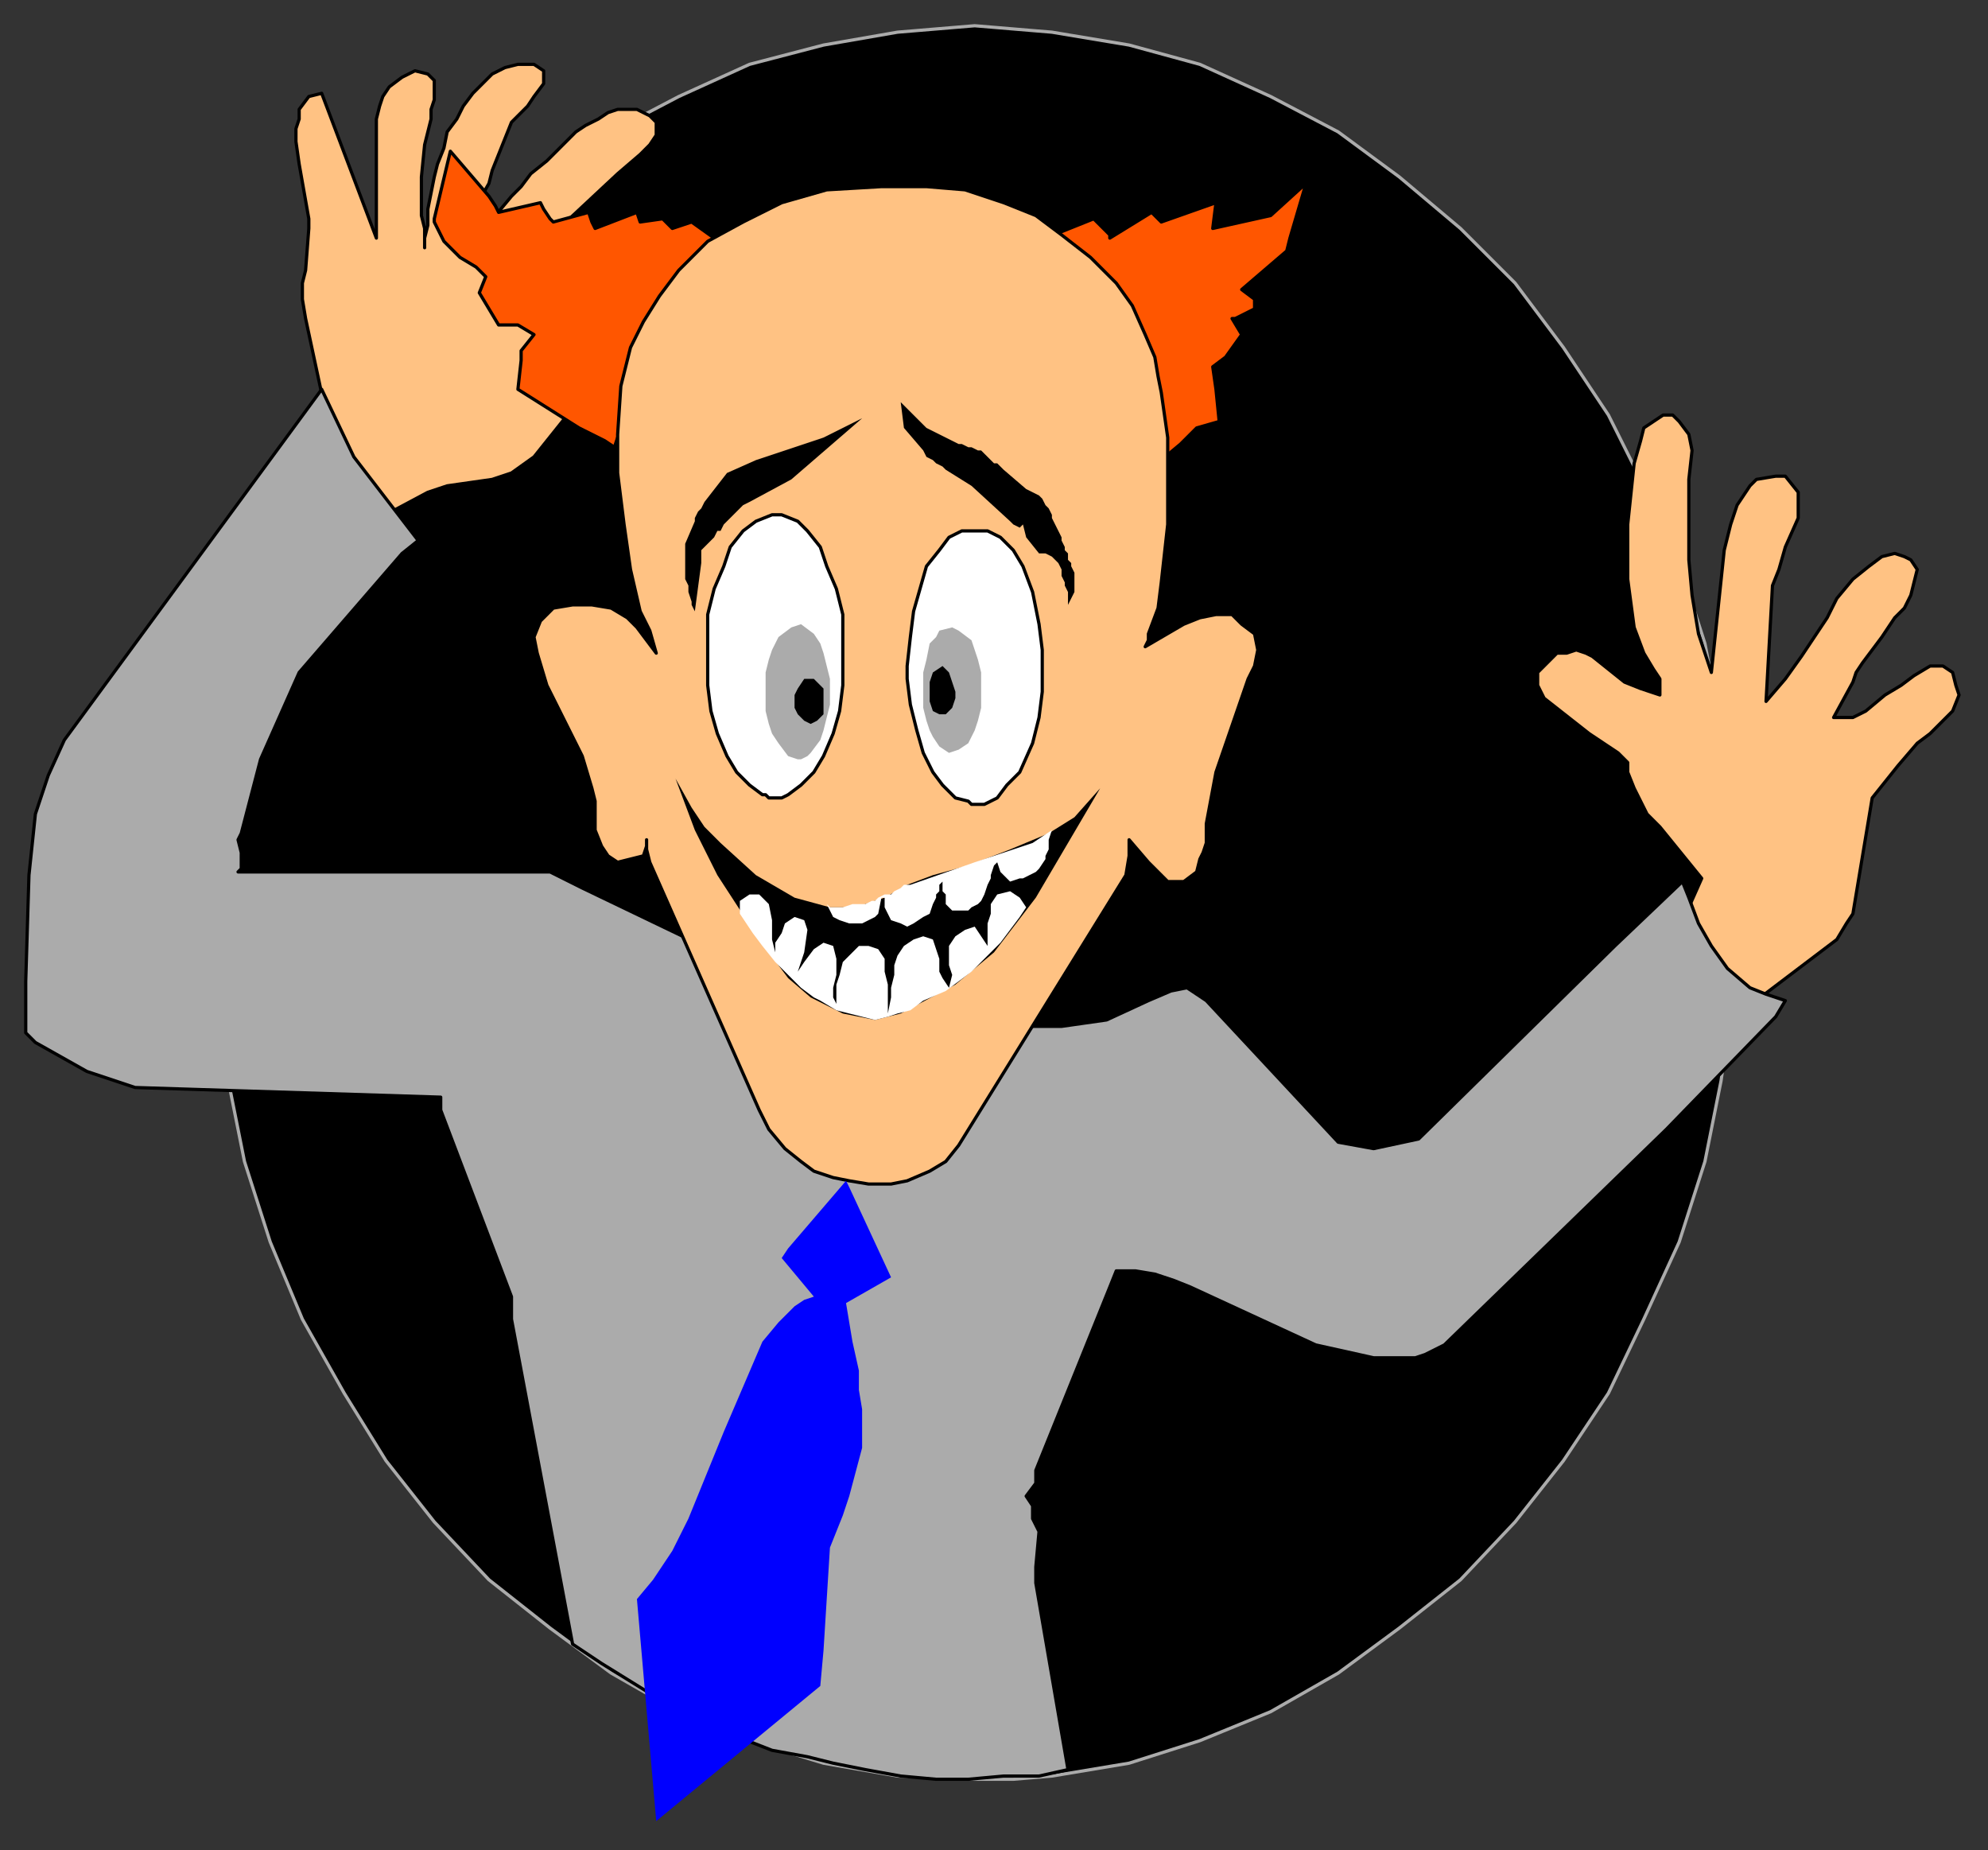 <?xml version="1.0" encoding="UTF-8" standalone="no"?>
<svg
   xmlns:dc="http://purl.org/dc/elements/1.1/"
   xmlns:cc="http://creativecommons.org/ns#"
   xmlns:rdf="http://www.w3.org/1999/02/22-rdf-syntax-ns#"
   xmlns:svg="http://www.w3.org/2000/svg"
   xmlns="http://www.w3.org/2000/svg"
   xmlns:sodipodi="http://sodipodi.sourceforge.net/DTD/sodipodi-0.dtd"
   xmlns:inkscape="http://www.inkscape.org/namespaces/inkscape"
   version="1.0"
   width="163.512mm"
   height="152.135mm"
   id="svg73"
   sodipodi:docname="CMEN004.WMF">
  <rect width="100%" height="100%" fill="#333333" stroke="none"/>
  <sodipodi:namedview
     pagecolor="#ffffff"
     bordercolor="#666666"
     borderopacity="1"
     objecttolerance="10"
     gridtolerance="10"
     guidetolerance="10"
     inkscape:pageopacity="0"
     inkscape:pageshadow="2"
     inkscape:window-width="640"
     inkscape:window-height="480"
     id="namedview75" />
  <defs
     id="defs3">
    <pattern
       id="WMFhbasepattern"
       patternUnits="userSpaceOnUse"
       width="6"
       height="6"
       x="0"
       y="0" />
  </defs>
  <path
     style="fill:#000000;fill-rule:evenodd;fill-opacity:1;stroke:#ababab;stroke-width:1px;stroke-linecap:round;stroke-linejoin:round;stroke-miterlimit:4;stroke-dasharray:none;stroke-opacity:1;"
     d="  M 303,553   L 315,553   L 327,552   L 351,548   L 373,541   L 395,532   L 416,520   L 435,506   L 454,491   L 471,473   L 486,454   L 500,433   L 511,410   L 522,386   L 530,361   L 535,336   L 539,308   L 540,281   L 540,267   L 539,253   L 535,226   L 530,200   L 522,175   L 511,151   L 500,129   L 486,108   L 471,88   L 454,71   L 435,55   L 416,41   L 395,30   L 373,20   L 351,14   L 327,10   L 303,8   L 291,9   L 279,10   L 256,14   L 233,20   L 211,30   L 190,41   L 171,55   L 152,71   L 135,88   L 120,108   L 107,129   L 94,151   L 84,175   L 76,200   L 71,226   L 67,253   L 66,281   L 66,295   L 67,308   L 71,336   L 76,361   L 84,386   L 94,410   L 107,433   L 120,454   L 135,473   L 152,491   L 171,506   L 190,520   L 211,532   L 233,541   L 256,548   L 279,552   L 303,553  z "
     id="path5" />
  <path
     style="fill:#ffc283;fill-rule:evenodd;fill-opacity:1;stroke:#000000;stroke-width:1px;stroke-linecap:round;stroke-linejoin:round;stroke-miterlimit:4;stroke-dasharray:none;stroke-opacity:1;"
     d="  M 525,282   L 529,273   L 516,257   L 512,253   L 510,249   L 508,245   L 506,240   L 506,237   L 503,234   L 494,228   L 480,217   L 478,213   L 478,209   L 480,207   L 484,203   L 487,203   L 490,202   L 493,203   L 495,204   L 500,208   L 505,212   L 510,214   L 516,216   L 516,211   L 514,208   L 511,203   L 508,195   L 506,180   L 506,163   L 508,144   L 510,137   L 511,133   L 514,131   L 517,129   L 520,129   L 522,131   L 525,135   L 526,140   L 525,149   L 525,163   L 525,174   L 526,185   L 528,197   L 532,209   L 536,171   L 538,163   L 540,157   L 542,154   L 544,151   L 546,149   L 552,148   L 555,148   L 559,153   L 559,157   L 559,161   L 555,170   L 553,177   L 551,182   L 549,218   L 555,211   L 560,204   L 564,198   L 568,192   L 571,186   L 576,180   L 581,176   L 585,173   L 589,172   L 592,173   L 594,174   L 596,177   L 595,181   L 594,185   L 592,189   L 589,192   L 585,198   L 579,206   L 577,209   L 576,212   L 570,223   L 576,223   L 580,221   L 586,216   L 591,213   L 595,210   L 600,207   L 604,207   L 607,209   L 608,213   L 609,216   L 607,221   L 600,228   L 596,231   L 590,238   L 586,243   L 582,248   L 576,284   L 574,287   L 571,292   L 538,317   L 523,286   L 525,282  z "
     id="path7" />
  <path
     style="fill:#ffc283;fill-rule:evenodd;fill-opacity:1;stroke:#000000;stroke-width:1px;stroke-linecap:round;stroke-linejoin:round;stroke-miterlimit:4;stroke-dasharray:none;stroke-opacity:1;"
     d="  M 101,127   L 95,99   L 94,93   L 94,88   L 95,84   L 96,71   L 96,68   L 93,51   L 92,44   L 92,40   L 93,37   L 93,34   L 96,30   L 100,29   L 117,74   L 117,41   L 117,37   L 118,33   L 119,30   L 121,27   L 125,24   L 129,22   L 133,23   L 135,25   L 135,28   L 135,31   L 134,34   L 134,37   L 132,45   L 131,55   L 131,67   L 132,71   L 132,77   L 132,74   L 133,70   L 133,65   L 134,60   L 135,55   L 136,51   L 138,46   L 139,41   L 142,37   L 144,33   L 147,29   L 150,26   L 153,23   L 157,21   L 161,20   L 164,20   L 166,20   L 169,22   L 169,26   L 166,30   L 164,33   L 161,36   L 159,38   L 157,43   L 155,48   L 153,53   L 152,57   L 148,64   L 154,67   L 159,61   L 162,58   L 165,54   L 170,50   L 174,46   L 179,41   L 182,39   L 186,37   L 189,35   L 192,34   L 195,34   L 198,34   L 202,36   L 204,38   L 204,42   L 202,45   L 199,48   L 192,54   L 177,68   L 173,98   L 182,122   L 166,142   L 159,147   L 153,149   L 146,150   L 139,151   L 133,153   L 118,161   L 101,127  z "
     id="path9" />
  <path
     style="fill:#ababab;fill-rule:evenodd;fill-opacity:1;stroke:#000000;stroke-width:1px;stroke-linecap:round;stroke-linejoin:round;stroke-miterlimit:4;stroke-dasharray:none;stroke-opacity:1;"
     d="  M 258,313   L 181,276   L 171,271   L 74,271   L 75,270   L 75,265   L 74,261   L 75,259   L 81,236   L 93,209   L 125,172   L 130,168   L 110,142   L 100,121   L 20,230   L 15,241   L 11,253   L 9,272   L 8,305   L 8,321   L 11,324   L 27,333   L 42,338   L 137,341   L 137,343   L 137,345   L 159,403   L 159,407   L 159,410   L 178,511   L 187,517   L 208,530   L 222,537   L 240,544   L 251,546   L 259,548   L 269,550   L 280,552   L 291,553   L 301,553   L 312,552   L 323,552   L 332,550   L 322,492   L 322,487   L 323,476   L 321,472   L 321,468   L 319,465   L 322,461   L 322,457   L 345,400   L 347,395   L 353,395   L 359,396   L 365,398   L 370,400   L 409,418   L 427,422   L 434,422   L 440,422   L 443,421   L 449,418   L 518,351   L 552,316   L 555,311   L 549,309   L 544,307   L 537,301   L 532,294   L 528,287   L 525,279   L 523,274   L 502,294   L 441,354   L 427,357   L 416,355   L 375,311   L 369,307   L 364,308   L 357,311   L 344,317   L 330,319   L 316,319   L 310,319   L 303,319   L 262,312   L 258,313  z "
     id="path11" />
  <path
     style="fill:#ff5600;fill-rule:evenodd;fill-opacity:1;stroke:#000000;stroke-width:1px;stroke-linecap:round;stroke-linejoin:round;stroke-miterlimit:4;stroke-dasharray:none;stroke-opacity:1;"
     d="  M 325,74   L 340,68   L 345,73   L 345,74   L 358,66   L 361,69   L 378,63   L 377,71   L 395,67   L 406,57   L 401,74   L 400,78   L 386,90   L 390,93   L 390,96   L 384,99   L 383,99   L 386,104   L 381,111   L 377,114   L 378,121   L 379,131   L 372,133   L 367,138   L 355,148   L 355,121   L 197,121   L 191,139   L 188,137   L 180,133   L 161,121   L 162,112   L 162,109   L 166,104   L 161,101   L 155,101   L 149,91   L 151,86   L 148,83   L 143,80   L 138,75   L 135,69   L 135,68   L 140,47   L 152,61   L 154,64   L 155,66   L 168,63   L 169,65   L 171,68   L 172,69   L 183,66   L 184,69   L 185,71   L 198,66   L 199,69   L 206,68   L 209,71   L 215,69   L 222,74   L 325,74  z "
     id="path13" />
  <path
     style="fill:#ffc283;fill-rule:evenodd;fill-opacity:1;stroke:#000000;stroke-width:1px;stroke-linecap:round;stroke-linejoin:round;stroke-miterlimit:4;stroke-dasharray:none;stroke-opacity:1;"
     d="  M 198,195   L 195,192   L 190,189   L 184,188   L 178,188   L 172,189   L 168,193   L 166,198   L 167,203   L 170,213   L 181,235   L 184,245   L 185,249   L 185,258   L 187,263   L 189,266   L 192,268   L 196,267   L 200,266   L 201,263   L 201,261   L 201,264   L 202,268   L 236,345   L 239,351   L 244,357   L 249,361   L 253,364   L 259,366   L 264,367   L 270,368   L 277,368   L 282,367   L 289,364   L 294,361   L 298,356   L 350,272   L 351,266   L 351,261   L 357,268   L 363,274   L 368,274   L 372,271   L 373,267   L 374,265   L 375,262   L 375,259   L 375,256   L 378,240   L 388,211   L 390,207   L 391,202   L 390,197   L 386,194   L 383,191   L 378,191   L 373,192   L 368,194   L 356,201   L 357,199   L 357,197   L 360,189   L 361,181   L 362,172   L 363,163   L 363,154   L 363,145   L 363,136   L 362,129   L 361,122   L 360,117   L 359,111   L 356,104   L 352,95   L 347,88   L 339,80   L 330,73   L 322,67   L 312,63   L 300,59   L 288,58   L 274,58   L 257,59   L 243,63   L 231,69   L 220,75   L 211,84   L 205,92   L 200,100   L 196,108   L 193,120   L 192,135   L 192,147   L 194,163   L 196,177   L 199,190   L 202,196   L 204,203   L 198,195  z "
     id="path15" />
  <path
     style="fill:#ffffff;fill-rule:evenodd;fill-opacity:1;stroke:#000000;stroke-width:1px;stroke-linecap:round;stroke-linejoin:round;stroke-miterlimit:4;stroke-dasharray:none;stroke-opacity:1;"
     d="  M 243,248   L 245,247   L 249,244   L 253,240   L 256,235   L 259,228   L 261,221   L 262,213   L 262,204   L 262,199   L 262,191   L 260,183   L 257,176   L 255,170   L 251,165   L 248,162   L 243,160   L 240,160   L 235,162   L 231,165   L 227,170   L 225,176   L 222,183   L 220,191   L 220,199   L 220,206   L 220,213   L 221,221   L 223,228   L 226,235   L 229,240   L 233,244   L 237,247   L 238,247   L 239,248   L 241,248   L 242,248   L 243,248  z "
     id="path17" />
  <path
     style="fill:#ffffff;fill-rule:evenodd;fill-opacity:1;stroke:#000000;stroke-width:1px;stroke-linecap:round;stroke-linejoin:round;stroke-miterlimit:4;stroke-dasharray:none;stroke-opacity:1;"
     d="  M 306,250   L 310,248   L 313,244   L 317,240   L 321,231   L 323,223   L 324,215   L 324,207   L 324,202   L 323,194   L 321,184   L 318,176   L 315,171   L 311,167   L 307,165   L 299,165   L 295,167   L 292,171   L 288,176   L 286,183   L 284,190   L 283,198   L 282,207   L 282,211   L 283,219   L 285,227   L 287,234   L 290,240   L 293,244   L 297,248   L 301,249   L 302,250   L 304,250   L 305,250   L 306,250  z "
     id="path19" />
  <path
     style="fill:#000000;fill-rule:evenodd;fill-opacity:1;stroke:none;"
     d="  M 210,242   L 215,251   L 219,257   L 224,262   L 235,272   L 247,279   L 258,282   L 266,282   L 275,279   L 282,275   L 290,272   L 301,269   L 314,264   L 326,259   L 334,254   L 342,245   L 322,279   L 309,296   L 297,306   L 280,315   L 272,317   L 262,315   L 252,310   L 245,304   L 236,292   L 223,272   L 216,258   L 210,242  z "
     id="path21" />
  <path
     style="fill:none;stroke:none;"
     d="  M 265,191   L 265,210   L 265,214   L 265,217   L 265,219   L 264,223   L 264,226   L 263,228   L 263,231   L 262,234   L 261,236   L 259,239   L 256,241   L 251,243   L 249,245   L 247,249   L 246,250   L 246,252   L 247,254   L 249,257   L 252,259   L 254,259   L 257,258   L 257,259   L 258,262   L 259,264   L 260,266   L 262,268   L 264,269   L 266,270   L 269,271   L 271,272   L 274,272   L 276,272   L 278,271   L 280,270   L 282,269   L 284,267   L 285,265   L 285,264   L 286,262   L 287,259   L 287,256   L 290,258   L 293,257   L 295,255   L 296,252   L 296,249   L 295,246   L 293,243   L 290,240   L 288,239   L 285,237   L 282,230   L 281,226   L 280,221   L 280,217   L 279,213   L 280,194   L 280,192   L 280,188   L 281,184  "
     id="path23" />
  <path
     style="fill:none;stroke:none;"
     d="  M 122,130   L 124,126   L 125,123   L 127,120   L 130,118   L 132,116   L 134,114   L 137,113   L 139,112   L 142,111   L 145,111   L 147,111   L 150,110   L 151,110   L 152,110   L 154,110   L 155,110   L 156,110   L 158,110   L 159,110   L 161,110   L 162,110   L 163,110   L 164,110  "
     id="path25" />
  <path
     style="fill:none;stroke:none;"
     d="  M 110,83   L 112,82   L 115,82   L 117,82   L 120,81   L 123,81   L 126,81   L 129,81   L 130,81   L 132,81   L 133,81   L 134,81   L 136,82   L 137,82   L 139,82   L 140,82   L 142,82   L 143,83   L 144,83   L 145,83   L 146,84   L 148,84   L 150,85   L 151,85   L 152,86  "
     id="path27" />
  <path
     style="fill:none;stroke:none;"
     d="  M 519,218   L 520,218   L 521,218   L 524,219   L 527,220   L 530,220   L 533,221   L 536,222   L 539,222   L 542,223   L 545,224   L 548,225   L 550,227   L 553,228   L 555,230   L 557,232   L 559,235   L 561,237   L 561,239   L 562,241   L 563,244   L 564,247   L 564,249   L 565,252   L 565,254   L 565,256   L 564,259   L 564,261   L 563,263   L 562,266   L 561,268   L 560,271   L 559,273   L 557,276   L 556,279  "
     id="path29" />
  <path
     style="fill:none;stroke:none;"
     d="  M 524,212   L 525,212   L 526,212   L 528,212   L 531,212   L 533,213   L 535,213   L 537,213   L 539,214   L 541,215   L 543,215   L 545,216   L 547,217   L 549,218   L 550,219   L 552,220   L 555,221   L 557,221   L 558,223   L 561,224   L 562,225   L 563,226   L 565,227   L 566,228   L 568,229   L 569,230   L 571,230   L 572,231   L 573,232   L 575,232   L 577,232  "
     id="path31" />
  <path
     style="fill:none;stroke:none;"
     d="  M 206,288   L 205,299   L 205,300   L 205,302   L 205,303   L 204,305   L 204,306   L 204,308   L 203,309   L 203,311   L 203,313   L 203,314   L 202,316   L 202,317   L 202,318   L 201,320   L 201,321   L 201,323   L 200,330   L 200,337   L 200,344   L 202,357   L 204,365   L 207,374   L 210,382   L 214,390   L 218,398   L 224,405   L 227,409   L 259,372   L 263,368   L 266,374   L 280,404   L 280,407   L 281,410   L 281,414   L 287,410   L 297,402   L 305,392   L 311,381   L 316,368   L 318,355   L 320,342   L 320,330   L 321,319  "
     id="path33" />
  <path
     style="fill:none;stroke:none;"
     d="  M 176,430   L 176,433   L 177,436   L 178,439   L 179,440   L 180,441   L 182,444   L 184,446   L 186,448   L 188,449   L 191,451   L 193,453   L 195,454   L 197,455   L 199,457   L 202,458   L 204,460   L 206,461   L 209,463   L 211,465   L 214,467  "
     id="path35" />
  <path
     style="fill:none;stroke:none;"
     d="  M 187,480   L 188,481   L 191,485   L 195,488   L 200,490  "
     id="path37" />
  <path
     style="fill:none;stroke:none;"
     d="  M 307,477   L 286,489   L 284,490   L 280,491   L 276,492   L 274,492  "
     id="path39" />
  <path
     style="fill:none;stroke:none;"
     d="  M 307,492   L 306,493   L 299,501   L 297,503   L 294,505   L 283,512   L 279,513   L 277,514   L 274,515   L 271,515   L 268,515   L 265,516  "
     id="path41" />
  <path
     style="fill:none;stroke:none;"
     d="  M 349,390   L 351,387   L 353,385   L 354,384   L 356,382   L 358,379   L 360,378   L 361,377   L 362,376   L 363,375   L 365,374   L 366,373   L 367,371   L 368,370   L 370,369   L 371,368   L 372,367   L 374,366   L 375,365   L 376,364   L 378,363   L 379,361   L 380,360   L 381,359   L 383,358   L 384,357   L 385,356   L 386,354   L 388,353  "
     id="path43" />
  <path
     style="fill:none;stroke:none;"
     d="  M 368,391   L 370,390   L 371,390   L 373,389   L 375,389   L 377,388   L 379,387   L 381,386   L 383,385   L 385,384   L 387,383   L 389,382   L 390,381   L 392,380   L 394,379   L 395,377  "
     id="path45" />
  <path
     style="fill:none;stroke:none;"
     d="  M 141,336   L 139,334   L 137,333   L 136,332   L 135,331   L 133,330   L 132,329   L 130,328   L 128,327   L 127,326   L 125,325   L 123,324   L 121,322   L 120,321   L 118,319   L 116,318   L 115,317   L 113,316   L 112,314   L 110,313   L 109,311   L 107,310   L 106,308   L 105,307   L 104,305   L 103,304   L 102,302   L 101,301   L 101,299   L 100,298   L 100,297   L 100,295  "
     id="path47" />
  <path
     style="fill:none;stroke:none;"
     d="  M 128,339   L 127,338   L 125,338   L 124,337   L 122,337   L 121,336   L 119,336   L 118,335   L 116,335   L 115,334   L 113,334   L 112,333   L 110,333   L 109,332   L 107,331   L 106,331   L 104,330   L 103,330   L 101,329   L 100,328   L 98,328   L 97,327   L 96,326   L 94,325   L 93,324   L 92,324   L 90,323   L 89,322   L 88,321   L 86,319   L 85,318   L 84,318   L 83,316  "
     id="path49" />
  <path
     style="fill:#0000ff;fill-rule:evenodd;fill-opacity:1;stroke:none;"
     d="  M 243,391   L 253,403   L 250,404   L 247,406   L 242,411   L 237,417   L 234,424   L 225,445   L 214,472   L 209,482   L 203,491   L 198,497   L 204,566   L 255,524   L 256,513   L 258,481   L 262,471   L 264,465   L 268,450   L 268,444   L 268,438   L 267,432   L 267,426   L 265,417   L 263,405   L 277,397   L 264,369   L 263,367   L 245,388   L 243,391  z "
     id="path51" />
  <path
     style="fill:none;stroke:none;"
     d="  M 177,199   L 180,198   L 186,200   L 191,204   L 195,210   L 198,218   L 200,225   L 202,233   L 202,240   L 202,241   L 202,242   L 202,244   L 202,245   L 201,246   L 200,248   L 200,249   L 199,250   L 198,251   L 197,251   L 195,251   L 194,250   L 193,245   L 195,234   L 195,233   L 193,233   L 190,232   L 188,228   L 186,224   L 187,220   L 191,219  "
     id="path53" />
  <path
     style="fill:none;stroke:none;"
     d="  M 378,209   L 376,206   L 372,204   L 365,205   L 360,208   L 356,213   L 352,220   L 351,228   L 350,236   L 351,243   L 353,248   L 357,251   L 361,251   L 364,250   L 367,247   L 367,244   L 367,243   L 367,242   L 366,240   L 364,238   L 369,230   L 371,227   L 370,224   L 368,222   L 365,221   L 362,222   L 356,227  "
     id="path55" />
  <path
     style="fill:#000000;fill-rule:evenodd;fill-opacity:1;stroke:none;"
     d="  M 268,130   L 246,149   L 233,156   L 231,157   L 230,158   L 229,159   L 227,161   L 226,162   L 225,163   L 224,165   L 223,165   L 222,167   L 221,168   L 219,170   L 218,171   L 218,173   L 218,174   L 218,175   L 216,190   L 215,188   L 215,187   L 214,184   L 214,182   L 213,180   L 213,178   L 213,176   L 213,174   L 213,169   L 216,162   L 216,161   L 217,159   L 218,158   L 219,156   L 226,147   L 235,143   L 256,136   L 268,130  z "
     id="path57" />
  <path
     style="fill:#000000;fill-rule:evenodd;fill-opacity:1;stroke:none;"
     d="  M 280,125   L 288,133   L 298,138   L 299,138   L 301,139   L 302,139   L 304,140   L 305,140   L 306,141   L 307,142   L 309,144   L 310,144   L 312,146   L 319,152   L 323,154   L 324,155   L 325,157   L 326,158   L 327,160   L 327,161   L 328,163   L 329,165   L 330,167   L 330,168   L 331,170   L 331,171   L 332,172   L 332,174   L 333,175   L 333,176   L 334,178   L 334,179   L 334,181   L 334,182   L 334,183   L 334,184   L 333,186   L 332,188   L 332,186   L 332,184   L 331,182   L 331,181   L 330,179   L 330,178   L 330,177   L 329,175   L 328,174   L 327,173   L 325,172   L 323,172   L 319,167   L 318,163   L 317,164   L 315,163   L 314,162   L 302,151   L 294,146   L 293,145   L 291,144   L 290,143   L 288,142   L 287,140   L 281,133   L 280,125  z "
     id="path59" />
  <path
     style="fill:#ababab;fill-rule:evenodd;fill-opacity:1;stroke:none;"
     d="  M 252,234   L 255,230   L 256,227   L 257,223   L 258,219   L 258,215   L 258,211   L 257,207   L 256,203   L 255,200   L 253,197   L 249,194   L 246,195   L 242,198   L 240,202   L 239,205   L 238,209   L 238,213   L 238,216   L 238,221   L 239,225   L 240,228   L 242,231   L 245,235   L 248,236   L 249,236   L 251,235   L 252,234  z "
     id="path61" />
  <path
     style="fill:#ababab;fill-rule:evenodd;fill-opacity:1;stroke:none;"
     d="  M 298,233   L 301,231   L 303,227   L 304,224   L 305,220   L 305,216   L 305,214   L 305,209   L 304,205   L 303,202   L 302,199   L 298,196   L 296,195   L 292,196   L 291,198   L 290,199   L 289,200   L 288,205   L 287,209   L 287,213   L 287,215   L 287,220   L 288,224   L 289,227   L 290,229   L 292,232   L 295,234   L 298,233  z "
     id="path63" />
  <path
     style="fill:#000000;fill-rule:evenodd;fill-opacity:1;stroke:none;"
     d="  M 254,224   L 256,222   L 256,220   L 256,216   L 256,214   L 253,211   L 250,211   L 248,214   L 247,216   L 247,220   L 248,222   L 250,224   L 252,225   L 254,224  z "
     id="path65" />
  <path
     style="fill:#000000;fill-rule:evenodd;fill-opacity:1;stroke:none;"
     d="  M 294,222   L 296,220   L 297,217   L 297,215   L 296,212   L 295,209   L 293,207   L 290,209   L 289,212   L 289,215   L 289,218   L 290,221   L 292,222   L 294,222  z "
     id="path67" />
  <path
     style="fill:#ffffff;fill-rule:evenodd;fill-opacity:1;stroke:none;"
     d="  M 260,312   L 260,309   L 260,306   L 261,303   L 262,299   L 264,297   L 267,294   L 270,294   L 273,295   L 275,298   L 275,302   L 276,306   L 276,310   L 276,315   L 277,310   L 277,307   L 278,303   L 278,300   L 279,297   L 281,294   L 284,292   L 287,291   L 290,292   L 291,295   L 292,298   L 292,302   L 293,304   L 295,307   L 296,303   L 295,300   L 295,297   L 295,294   L 297,291   L 300,289   L 303,288   L 305,291   L 307,294   L 307,291   L 307,287   L 308,284   L 308,281   L 310,278   L 314,277   L 317,279   L 319,282   L 317,285   L 314,289   L 311,293   L 308,296   L 305,299   L 302,302   L 298,305   L 294,308   L 287,311   L 283,314   L 279,315   L 276,316   L 272,317   L 268,316   L 264,315   L 260,314   L 255,311   L 253,310   L 249,307   L 246,304   L 243,301   L 241,299   L 237,294   L 234,290   L 232,287   L 230,284   L 230,280   L 233,278   L 236,278   L 239,281   L 240,286   L 240,289   L 240,292   L 241,296   L 241,293   L 243,290   L 244,287   L 247,285   L 250,286   L 251,289   L 250,296   L 248,302   L 250,299   L 253,295   L 256,293   L 259,294   L 260,298   L 260,303   L 259,307   L 259,310   L 260,312  z "
     id="path69" />
  <path
     style="fill:#ffffff;fill-rule:evenodd;fill-opacity:1;stroke:none;"
     d="  M 275,279   L 275,282   L 276,284   L 277,286   L 280,287   L 282,288   L 284,287   L 287,285   L 289,284   L 290,281   L 291,279   L 291,278   L 292,277   L 292,275   L 293,274   L 293,275   L 293,277   L 294,278   L 294,280   L 294,281   L 296,283   L 297,283   L 299,283   L 301,283   L 302,282   L 304,281   L 305,280   L 306,278   L 307,275   L 308,273   L 308,272   L 309,269   L 310,268   L 311,271   L 312,272   L 313,273   L 314,274   L 317,273   L 318,273   L 320,272   L 322,271   L 323,270   L 325,267   L 325,266   L 326,264   L 326,263   L 326,261   L 327,258   L 321,262   L 315,264   L 303,268   L 283,275   L 281,275   L 280,276   L 278,277   L 277,278   L 275,278   L 273,279   L 272,280   L 271,280   L 269,281   L 267,281   L 265,281   L 262,282   L 260,282   L 258,282   L 257,281   L 258,283   L 259,285   L 261,286   L 264,287   L 266,287   L 268,287   L 270,286   L 272,285   L 273,284   L 274,279   L 275,279  z "
     id="path71" />
</svg>
